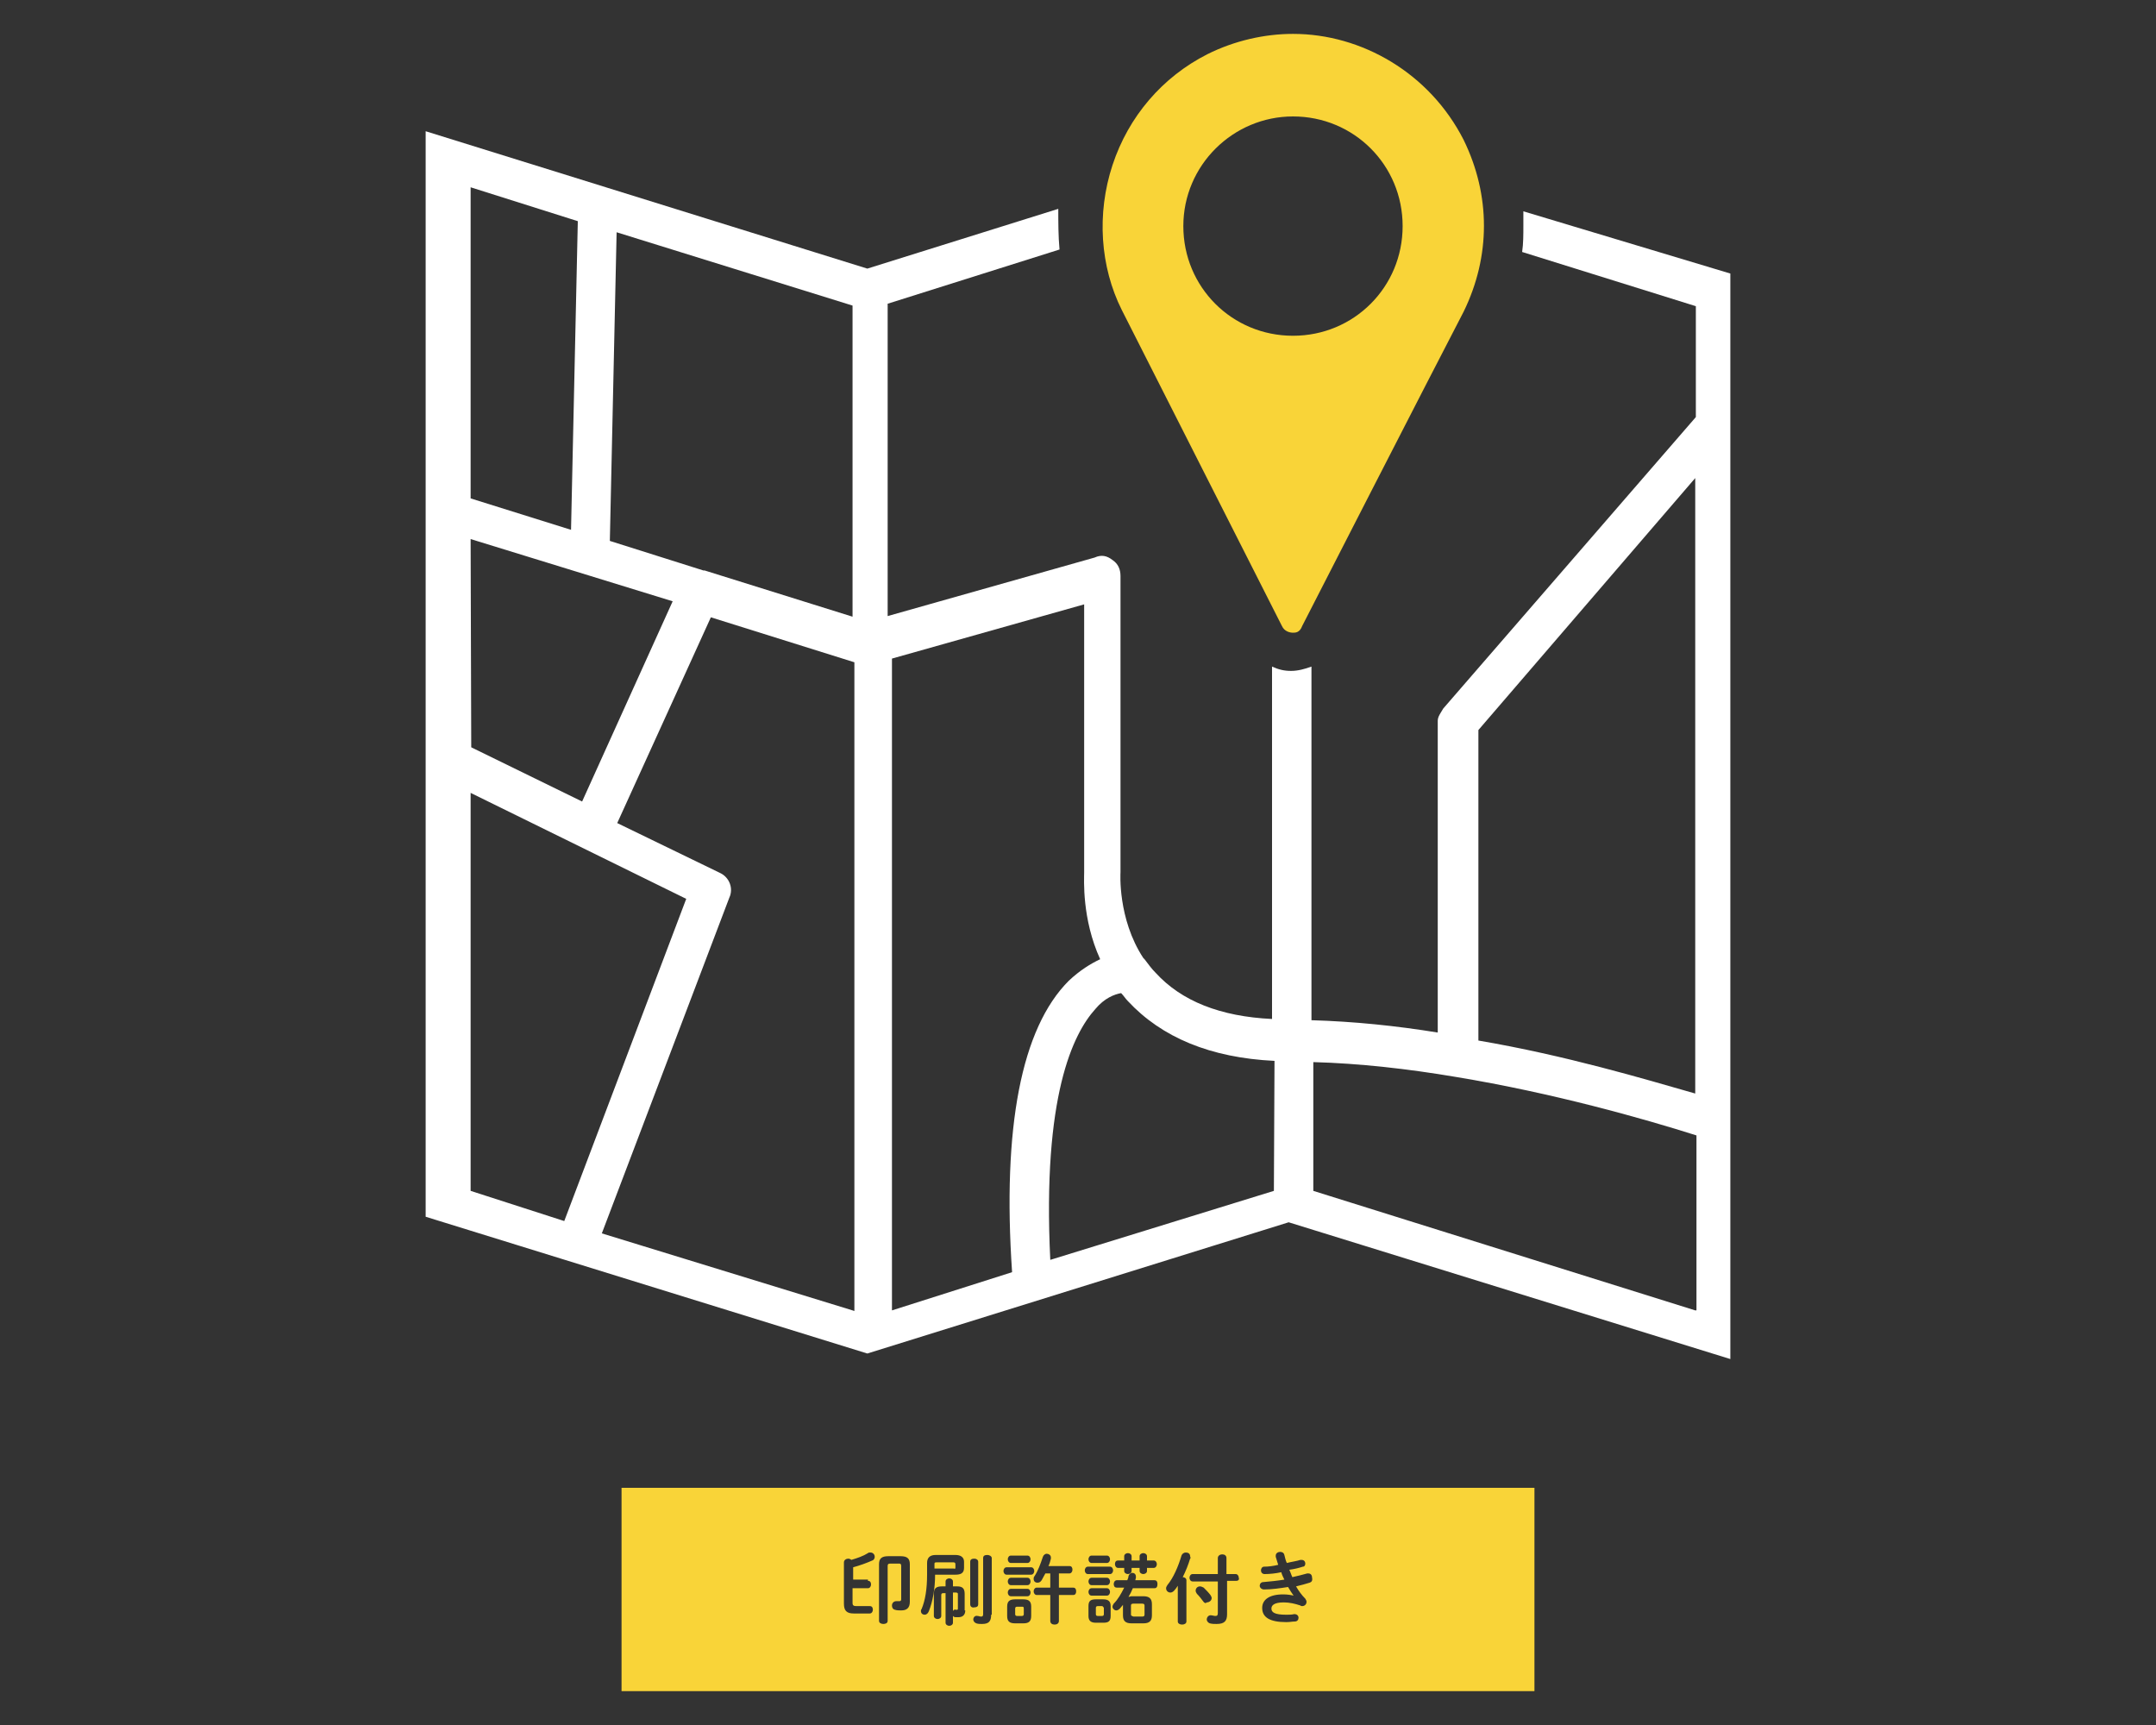 <?xml version="1.0" encoding="utf-8"?>
<!-- Generator: Adobe Illustrator 25.3.1, SVG Export Plug-In . SVG Version: 6.00 Build 0)  -->
<svg version="1.1" id="レイヤー_1" xmlns="http://www.w3.org/2000/svg" xmlns:xlink="http://www.w3.org/1999/xlink" x="0px"
	 y="0px" viewBox="0 0 350 280" style="enable-background:new 0 0 350 280;" xml:space="preserve">
<rect x="0" y="0" width="350" height="280" fill="#333333" stroke="none"/>
<style type="text/css">
	.st0{fill:#F9D438;}
	.st1{fill:#FFFFFF;}
</style>
<g>
	<g>
		<path class="st0" d="M178.9,260.7h-0.7c-0.2,0-0.3,0.1-0.3,0.3v1c0,0.2,0.1,0.3,0.3,0.3h0.7c0.2,0,0.3-0.1,0.3-0.3v-1
			C179.1,260.8,179,260.7,178.9,260.7z"/>
		<path class="st0" d="M155.2,258.5h-0.5v3c0.1-0.2,0.3-0.3,0.5-0.2c0.1,0,0.2,0,0.2,0l0.1-0.1v-2.5
			C155.5,258.6,155.4,258.5,155.2,258.5z"/>
		<path class="st0" d="M184,262.4h1.4c0.3,0,0.4-0.1,0.4-0.3v-1.5c0-0.2-0.1-0.3-0.4-0.3H184c-0.3,0-0.4,0.1-0.4,0.3v1.5
			C183.6,262.3,183.8,262.3,184,262.4z"/>
		<path class="st0" d="M155.1,254.4v-0.5c0-0.2-0.1-0.3-0.3-0.3H152c-0.3,0-0.3,0.1-0.3,0.3v0.7h3.1
			C155.1,254.7,155.1,254.6,155.1,254.4z"/>
		<path class="st0" d="M100.9,241.5v33h148.2v-33H100.9z M181.5,253.3h1v-0.7c0-0.3,0.3-0.5,0.6-0.5c0.3,0,0.6,0.2,0.6,0.5v0.7h1.3
			v-0.7c0-0.3,0.3-0.5,0.6-0.5c0.3,0,0.6,0.2,0.6,0.5v0.7h1.1c0.3,0,0.5,0.3,0.5,0.6c0,0.3-0.2,0.6-0.5,0.6h-1.1v0.5
			c0,0.3-0.3,0.5-0.6,0.5c-0.3,0-0.6-0.2-0.6-0.5v-0.5h-1.3v0.5c0,0.3-0.3,0.5-0.6,0.5c-0.3,0-0.6-0.2-0.6-0.5v-0.5h-1
			c-0.3,0-0.5-0.3-0.5-0.6C181,253.6,181.1,253.3,181.5,253.3z M177.2,252.5h2.5c0.3,0,0.5,0.3,0.5,0.6c0,0.3-0.2,0.6-0.5,0.6h-2.5
			c-0.3,0-0.5-0.3-0.5-0.6C176.7,252.8,176.9,252.5,177.2,252.5z M164.1,252.5h2.7c0.3,0,0.5,0.3,0.5,0.6c0,0.3-0.2,0.6-0.5,0.6
			h-2.7c-0.3,0-0.5-0.3-0.5-0.6C163.6,252.8,163.8,252.5,164.1,252.5z M140.9,256.6c0.4,0,0.5,0.3,0.5,0.6c0,0.3-0.2,0.6-0.5,0.6
			h-2.5v2.4c0,0.4,0.2,0.5,0.6,0.5h2.2c0.4,0,0.5,0.3,0.5,0.6s-0.2,0.6-0.5,0.6h-2.6c-1.2,0-1.6-0.5-1.6-1.6v-6.7
			c0-0.4,0.4-0.6,0.7-0.6c0.2,0,0.4,0.1,0.5,0.2c1-0.3,1.9-0.6,2.7-1.1c0.1-0.1,0.2-0.1,0.4-0.1c0.4,0,0.7,0.3,0.7,0.7
			c0,0.2-0.1,0.5-0.4,0.6c-0.9,0.4-2,0.8-3.1,1.1v2H140.9z M147.7,260c0,1-0.5,1.4-1.4,1.4c-0.3,0-0.7,0-1-0.1
			c-0.4-0.1-0.5-0.4-0.5-0.7c0-0.4,0.3-0.7,0.7-0.7c0.2,0,0.4,0,0.5,0c0.2,0,0.3-0.1,0.3-0.3v-5.4c0-0.3-0.1-0.4-0.3-0.4h-1.5
			c-0.3,0-0.4,0.1-0.4,0.4v8.9c0,0.4-0.4,0.5-0.7,0.5c-0.4,0-0.7-0.2-0.7-0.5v-9.2c0-0.9,0.4-1.3,1.5-1.3h2c1.1,0,1.5,0.4,1.5,1.3
			V260z M150.1,262.1c-0.3,0-0.6-0.2-0.6-0.6c0-0.1,0-0.2,0.1-0.3c0.6-1.4,0.9-3.3,0.9-5.6v-1.9c0-0.8,0.4-1.3,1.4-1.3h3.2
			c0.9,0,1.4,0.4,1.4,1.1v1c0,0.9-0.6,1.1-1.4,1.1h-3.3c0,2.3-0.4,4.4-1,5.9C150.6,262,150.3,262.1,150.1,262.1z M156.7,261.4
			c0,0.8-0.5,1.1-1.1,1.1c-0.2,0-0.3,0-0.5,0c-0.2,0-0.3-0.1-0.4-0.2v1.1c0,0.3-0.3,0.5-0.6,0.5c-0.3,0-0.6-0.2-0.6-0.5v-4.8h-0.4
			c-0.2,0-0.3,0.1-0.3,0.3v3.4c0,0.3-0.3,0.5-0.6,0.5c-0.3,0-0.6-0.2-0.6-0.5v-3.6c0-0.9,0.4-1.2,1.3-1.2h0.6v-0.8
			c0-0.3,0.3-0.5,0.6-0.5c0.3,0,0.6,0.2,0.6,0.5v0.8h0.7c0.8,0,1.2,0.3,1.2,1.2V261.4z M157.5,260.4v-6.9c0-0.4,0.3-0.5,0.7-0.5
			c0.3,0,0.6,0.2,0.6,0.5v6.9c0,0.4-0.3,0.5-0.6,0.5C157.8,261,157.5,260.8,157.5,260.4z M160.9,262.1c0,1.1-0.4,1.5-1.5,1.5
			c-0.3,0-0.6,0-0.9-0.1c-0.3-0.1-0.5-0.4-0.5-0.6c0-0.4,0.3-0.7,0.7-0.6c0.2,0,0.3,0.1,0.6,0.1c0.2,0,0.3-0.1,0.3-0.4v-9.1
			c0-0.4,0.3-0.5,0.7-0.5c0.3,0,0.7,0.2,0.7,0.5V262.1z M167.4,262.3c0,0.9-0.4,1.2-1.3,1.2h-1.3c-1,0-1.3-0.4-1.3-1.2v-1.5
			c0-0.8,0.3-1.2,1.3-1.2h1.3c1,0,1.3,0.4,1.3,1.2V262.3z M164.1,257.9h2.7c0.3,0,0.5,0.3,0.5,0.6c0,0.3-0.2,0.6-0.5,0.6h-2.7
			c-0.3,0-0.5-0.3-0.5-0.6C163.6,258.2,163.8,257.9,164.1,257.9z M163.6,256.7c0-0.3,0.2-0.6,0.5-0.6h2.7c0.3,0,0.5,0.3,0.5,0.6
			c0,0.3-0.2,0.6-0.5,0.6h-2.7C163.8,257.3,163.6,257,163.6,256.7z M167.4,255.6h-4c-0.3,0-0.5-0.3-0.5-0.6s0.2-0.6,0.5-0.6h4
			c0.3,0,0.5,0.3,0.5,0.6S167.7,255.6,167.4,255.6z M174.2,258.9h-2.3v4.2c0,0.4-0.3,0.6-0.7,0.6s-0.7-0.2-0.7-0.6v-4.2h-2.2
			c-0.3,0-0.5-0.3-0.5-0.6s0.2-0.6,0.5-0.6h2.2v-2.3h-0.8c-0.2,0.4-0.4,0.7-0.6,1.1c-0.2,0.3-0.4,0.4-0.7,0.4
			c-0.3,0-0.6-0.2-0.6-0.6c0-0.1,0-0.3,0.1-0.4c0.6-0.9,1-2,1.4-3.2c0.1-0.3,0.4-0.5,0.6-0.5c0.3,0,0.7,0.2,0.7,0.6c0,0,0,0.1,0,0.2
			c-0.1,0.4-0.2,0.8-0.4,1.2h3.4c0.4,0,0.5,0.3,0.5,0.6c0,0.3-0.2,0.6-0.5,0.6h-1.7v2.3h2.3c0.4,0,0.5,0.3,0.5,0.6
			S174.6,258.9,174.2,258.9z M180.3,262.3c0,0.9-0.4,1.1-1.2,1.1h-1.2c-0.9,0-1.2-0.4-1.2-1.1v-1.6c0-0.8,0.3-1.1,1.2-1.1h1.2
			c0.9,0,1.2,0.4,1.2,1.1V262.3z M177.2,257.8h2.5c0.3,0,0.5,0.3,0.5,0.6c0,0.3-0.2,0.6-0.5,0.6h-2.5c-0.3,0-0.5-0.3-0.5-0.6
			C176.7,258.1,176.9,257.8,177.2,257.8z M176.7,256.7c0-0.3,0.2-0.6,0.5-0.6h2.5c0.3,0,0.5,0.3,0.5,0.6c0,0.3-0.2,0.6-0.5,0.6h-2.5
			C176.9,257.3,176.7,257,176.7,256.7z M180.2,255.5h-3.6c-0.3,0-0.5-0.3-0.5-0.6s0.2-0.6,0.5-0.6h3.6c0.3,0,0.5,0.3,0.5,0.6
			S180.5,255.5,180.2,255.5z M187.4,257.8h-3.5c-0.2,0.5-0.4,0.9-0.7,1.4c0.2,0,0.3-0.1,0.5-0.1h1.9c1,0,1.4,0.4,1.4,1.3v1.8
			c0,0.9-0.4,1.3-1.4,1.3h-1.9c-1,0-1.4-0.4-1.4-1.3v-1.7c-0.2,0.2-0.3,0.4-0.5,0.6c-0.2,0.2-0.4,0.3-0.6,0.3
			c-0.3,0-0.6-0.3-0.6-0.6c0-0.2,0.1-0.3,0.2-0.5c0.7-0.7,1.2-1.6,1.7-2.6h-1.2c-0.4,0-0.5-0.3-0.5-0.6c0-0.3,0.2-0.6,0.5-0.6h1.7
			c0.1-0.2,0.2-0.5,0.2-0.7c0.1-0.3,0.4-0.5,0.6-0.5c0.3,0,0.6,0.2,0.6,0.6c0,0.1,0,0.1,0,0.2c0,0.1-0.1,0.3-0.1,0.4h3.1
			c0.4,0,0.5,0.3,0.5,0.6C187.9,257.5,187.8,257.8,187.4,257.8z M193.2,253c-0.3,1-0.7,2-1.2,3c0.3,0,0.6,0.2,0.6,0.5v6.7
			c0,0.3-0.3,0.5-0.7,0.5c-0.4,0-0.7-0.2-0.7-0.5v-5.8c-0.2,0.3-0.4,0.6-0.6,0.8c-0.2,0.2-0.4,0.3-0.6,0.3c-0.4,0-0.7-0.3-0.7-0.7
			c0-0.2,0.1-0.3,0.2-0.5c1-1.2,1.8-3.1,2.3-4.8c0.1-0.3,0.4-0.5,0.7-0.5c0.4,0,0.7,0.2,0.7,0.6C193.3,252.9,193.3,252.9,193.2,253z
			 M195.3,259.9c-0.3-0.4-0.6-0.8-1-1.2c-0.1-0.2-0.2-0.3-0.2-0.5c0-0.4,0.3-0.7,0.7-0.7c0.2,0,0.4,0.1,0.6,0.2
			c0.4,0.4,0.8,0.8,1.1,1.2c0.1,0.2,0.2,0.3,0.2,0.5c0,0.4-0.4,0.7-0.8,0.7C195.7,260.3,195.5,260.2,195.3,259.9z M200.7,256.6h-1.5
			v5.4c0,1.1-0.4,1.6-1.7,1.6c-0.4,0-0.7,0-1.1-0.1c-0.3-0.1-0.5-0.4-0.5-0.6c0-0.4,0.3-0.8,0.8-0.7c0.1,0,0.4,0.1,0.6,0.1
			c0.3,0,0.4-0.1,0.4-0.5v-5.1h-4.1c-0.3,0-0.5-0.3-0.5-0.6c0-0.3,0.2-0.6,0.5-0.6h4.1v-2.6c0-0.4,0.4-0.6,0.7-0.6
			c0.4,0,0.7,0.2,0.7,0.6v2.6h1.5c0.3,0,0.5,0.3,0.5,0.6C201.2,256.3,201.1,256.6,200.7,256.6z M212.6,256.9
			c-0.6,0.2-1.4,0.4-2.2,0.6c0.4,0.7,0.9,1.4,1.5,2c0.1,0.2,0.2,0.3,0.2,0.5c0,0.4-0.3,0.7-0.7,0.7c-0.1,0-0.2,0-0.3-0.1
			c-0.9-0.3-1.8-0.5-2.7-0.5c-1.6,0-2,0.5-2,1c0,0.6,0.5,1,2.4,1c0.5,0,0.9,0,1.3-0.1c0.5,0,0.7,0.3,0.7,0.6c0,0.3-0.2,0.6-0.6,0.6
			c-0.4,0-0.8,0.1-1.4,0.1c-2.7,0-3.9-0.8-3.9-2.3c0-1.3,1.1-2.2,3.4-2.2c0.7,0,1.3,0.1,1.7,0.2l0,0c-0.3-0.4-0.6-0.9-0.9-1.4
			c-1.3,0.2-2.6,0.4-3.9,0.4c-0.4,0-0.7-0.3-0.7-0.6c0-0.3,0.2-0.6,0.6-0.6c1.1-0.1,2.2-0.2,3.4-0.4c-0.2-0.4-0.4-0.8-0.5-1.2
			c-0.9,0.2-1.9,0.3-2.7,0.3c-0.4,0-0.6-0.3-0.6-0.6c0-0.3,0.2-0.6,0.5-0.6c0.7,0,1.5-0.1,2.3-0.3c-0.1-0.4-0.3-0.9-0.4-1.3
			c0-0.1,0-0.1,0-0.2c0-0.4,0.4-0.6,0.7-0.6c0.3,0,0.6,0.1,0.7,0.5c0.1,0.4,0.2,0.9,0.4,1.3c0.8-0.2,1.6-0.3,2.2-0.5
			c0.1,0,0.2,0,0.2,0c0.4,0,0.6,0.3,0.6,0.6c0,0.2-0.1,0.5-0.4,0.5c-0.6,0.2-1.4,0.4-2.2,0.5c0.2,0.4,0.3,0.8,0.5,1.2
			c0.9-0.2,1.7-0.4,2.4-0.6c0.1,0,0.1,0,0.2,0c0.4,0,0.6,0.3,0.6,0.7C213.1,256.6,212.9,256.8,212.6,256.9z"/>
		<path class="st0" d="M165.9,260.8h-0.8c-0.2,0-0.3,0.1-0.3,0.3v0.9c0,0.2,0.1,0.3,0.3,0.3h0.8c0.2,0,0.3-0.1,0.3-0.3v-0.9
			C166.2,260.8,166.1,260.8,165.9,260.8z"/>
	</g>
	<g>
		<path class="st1" d="M275.2,177.5c-8.4-2.4-21.1-6.2-35.2-8.6v-50.4l35.2-40.9V177.5z M275.2,212.7l-62-19.4v-20.9
			c7.5,0.2,15.4,1.1,23.1,2.4c15.8,2.6,30.6,6.8,39.1,9.5v28.4L275.2,212.7z M206.8,193.3l-36.3,11.2c-1.3-26.6,3.7-36.7,7.3-40.7
			c1.5-1.8,3.1-2.4,4.2-2.6c0.4,0.4,0.7,0.9,1.1,1.3c5.5,5.9,13.4,9.2,23.8,9.7L206.8,193.3z M144.8,212.7V106.9l31.2-8.8v43.5
			c0,1.1-0.4,7.5,2.6,14.1c-1.5,0.7-3.3,1.8-5.1,3.5c-7.7,7.7-10.8,23.8-9.2,47.3L144.8,212.7z M138.4,100.1l-24-7.5h-0.2L99,87.8
			l1.1-50.1l38.3,11.9L138.4,100.1z M138.4,212.7l-40.7-12.5l20.7-54.5c0.7-1.5,0-3.3-1.5-4l-16.7-8.1l15.2-33.4l23.3,7.3l0,105.3
			L138.4,212.7z M76.4,193.3v-64.6l35,17.2l-19.8,52.3L76.4,193.3z M76.4,87.5l32.8,10.1l-14.7,32.5l-18-8.8L76.4,87.5z M76.4,30.4
			l17.4,5.5L92.7,86l-16.3-5.1V30.4z M247.3,34.3v2.4c0,1.3,0,2.9-0.2,4.2l28.2,8.8v18L234.3,115c-0.4,0.7-0.9,1.3-0.9,2v50.6
			c-6.8-1.1-13.6-1.8-20.5-2v-57.4c-1.1,0.4-2.2,0.7-3.3,0.7s-2-0.2-3.1-0.7v57.2c-8.4-0.4-14.7-2.9-18.9-7.5
			c-0.7-0.7-1.1-1.3-1.8-2.2l-0.2-0.2c-4.2-6.4-3.7-13.9-3.7-13.9v-0.2V93.5c0-1.1-0.4-2-1.3-2.6c-0.9-0.7-1.8-0.9-2.9-0.4
			l-33.6,9.5V49.3l27.9-8.8c-0.2-2.2-0.2-4.4-0.2-6.6l-31,9.7L69.1,21.3v176.2l71.7,22.2l68.4-21.3l71.7,22.2V44.4L247.3,34.3z"/>
		<path class="st0" d="M209.9,18.9c9.9,0,17.8,7.9,17.8,17.8s-7.9,17.8-17.8,17.8c-9.9,0-17.8-7.9-17.8-17.8S200.2,18.9,209.9,18.9z
			 M208.1,101.6c0.4,0.9,1.3,1.1,1.8,1.1c0.4,0,1.1,0,1.5-1.1c0.2-0.4,21.3-41.6,26.2-51c4.4-9,4.4-18.9,0-27.9
			c-5.5-10.8-16.5-17.2-27.7-17.2c-4.6,0-9.5,1.1-13.9,3.3c-7.3,3.7-12.8,10.1-15.4,18c-2.6,7.9-2,16.5,1.5,23.5L208.1,101.6z"/>
	</g>
</g>
</svg>
